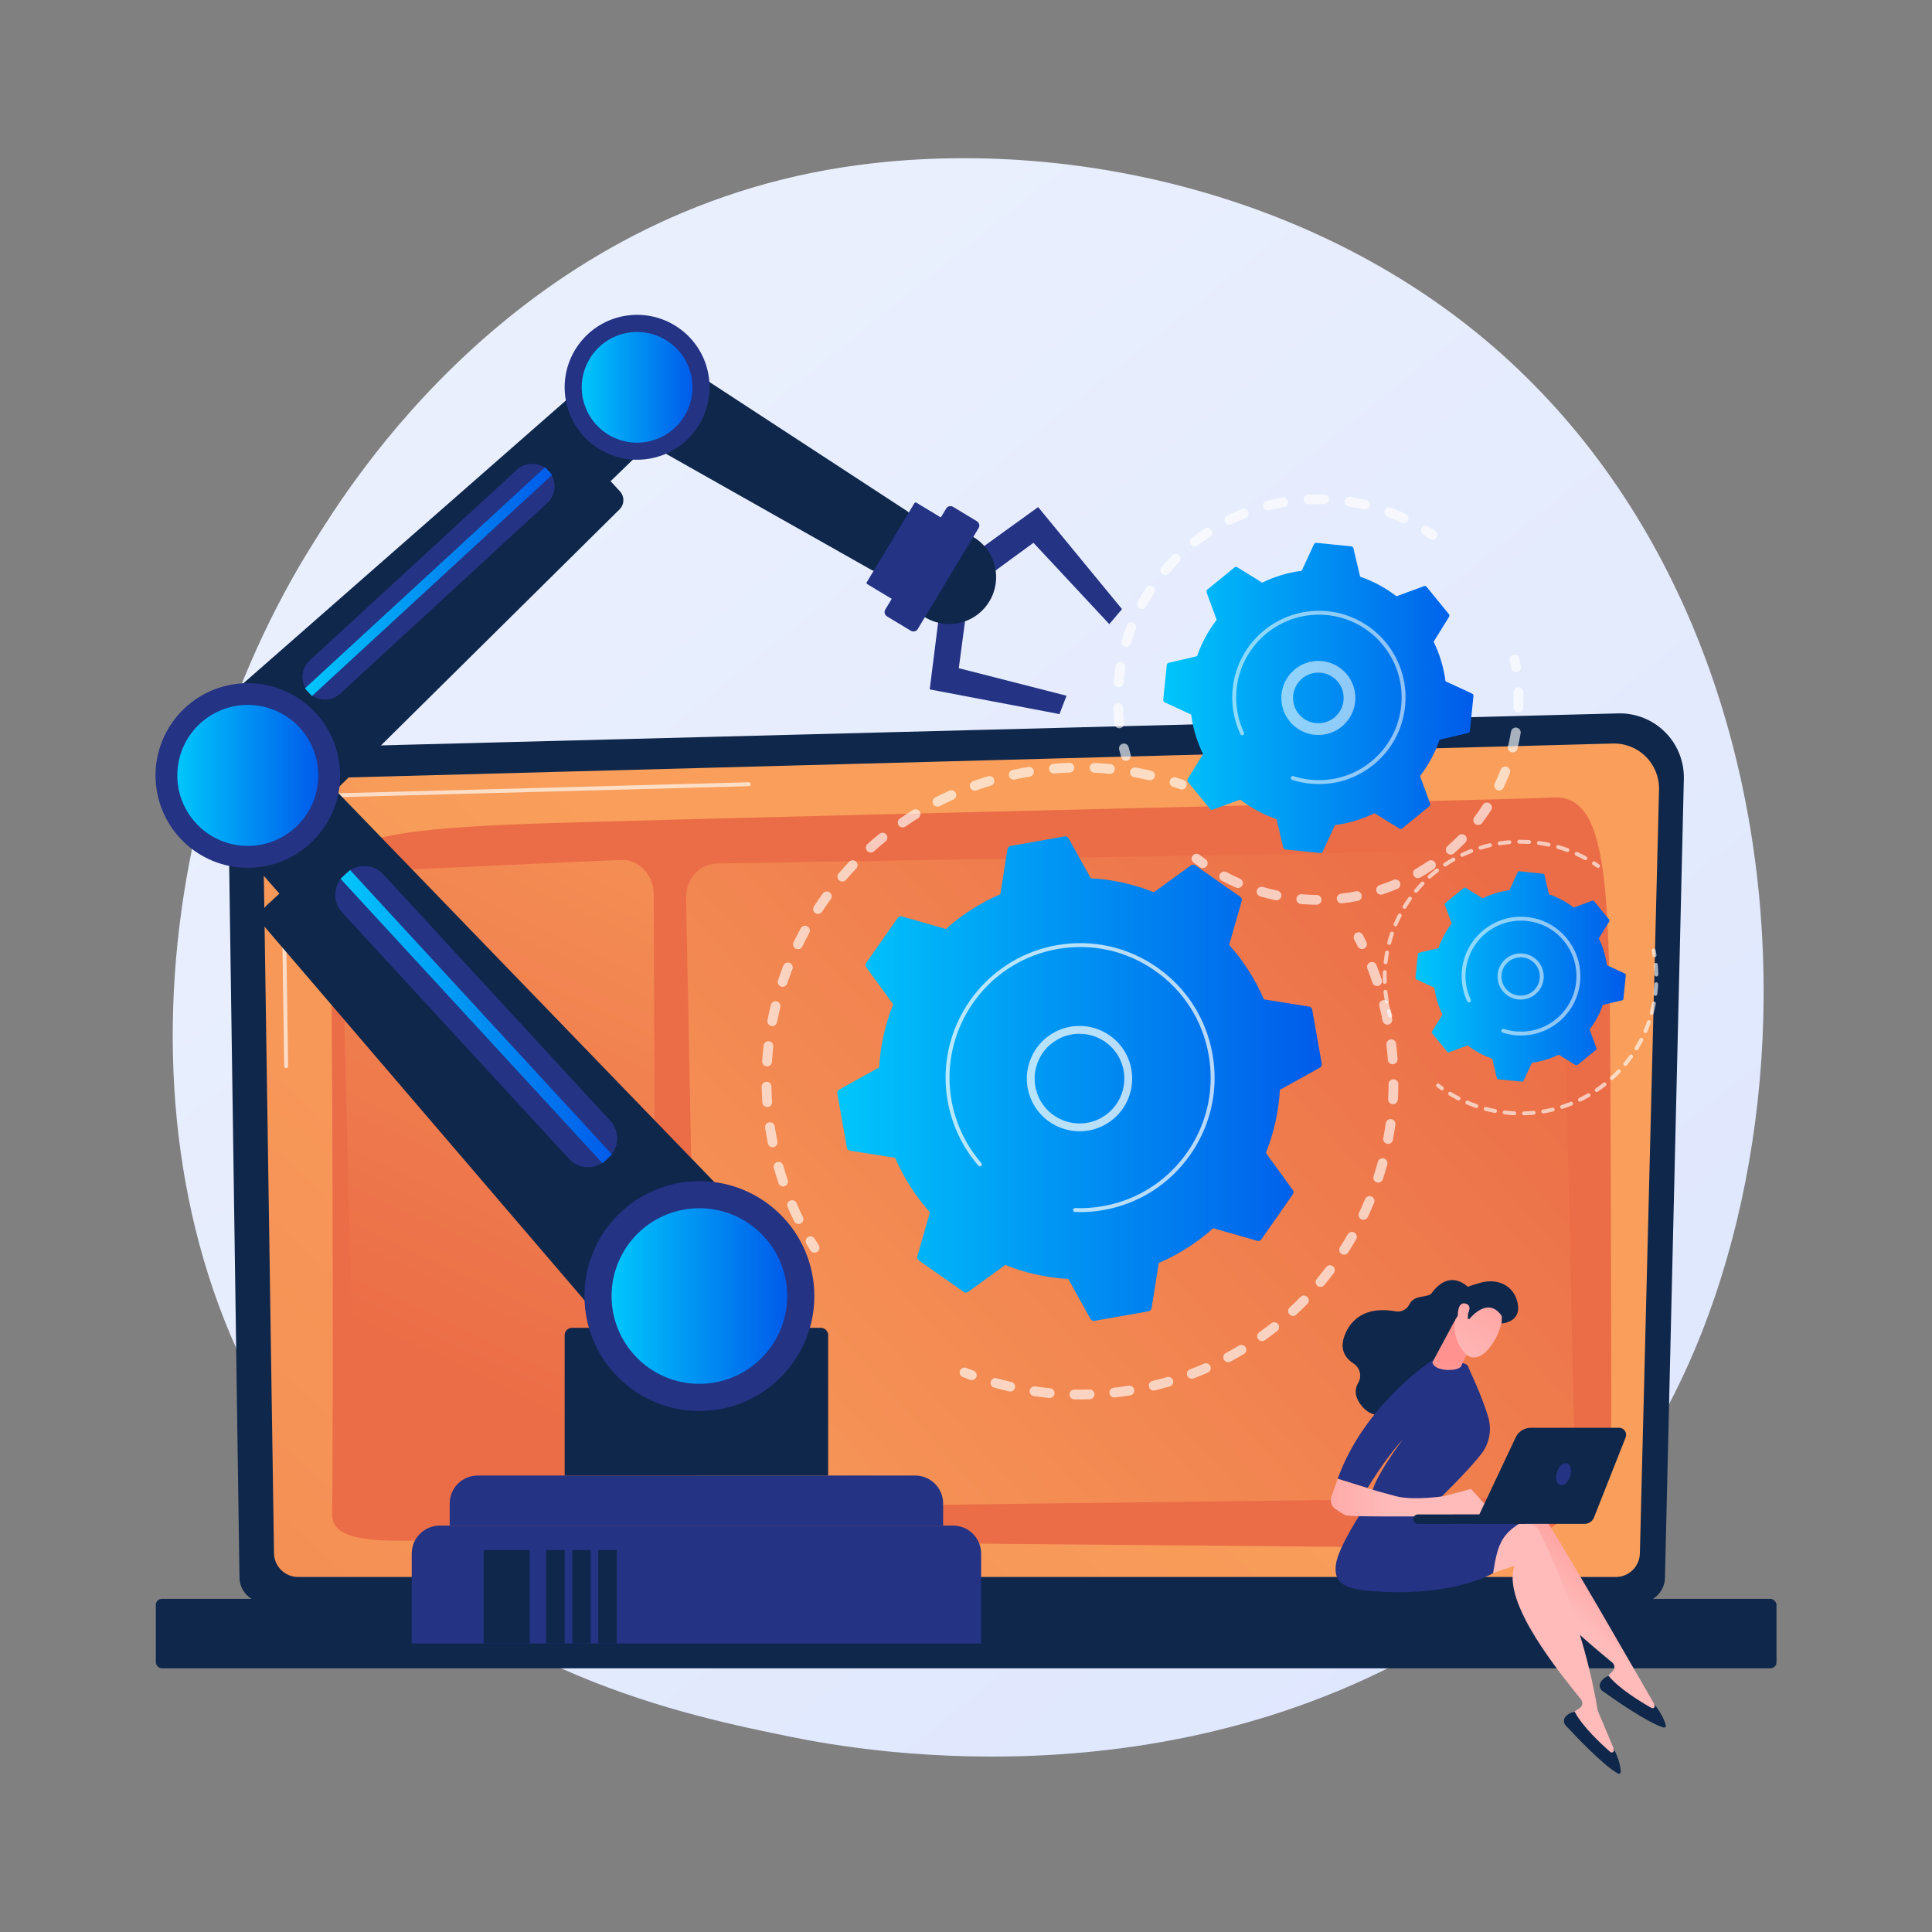<?xml version="1.0" encoding="UTF-8"?>
<svg id="Layer_1" data-name="Layer 1" xmlns="http://www.w3.org/2000/svg" xmlns:xlink="http://www.w3.org/1999/xlink" viewBox="0 0 1080 1080">
  <rect x="0" y="0" width="1080" height="1080" fill="#808080" stroke="none"/>
  <defs>
    <style>
      .cls-1 {
        fill: #0f274b;
      }

      .cls-2 {
        fill: url(#linear-gradient-7);
      }

      .cls-3 {
        fill: url(#linear-gradient-5);
      }

      .cls-4 {
        fill: url(#linear-gradient-6);
      }

      .cls-5 {
        fill: url(#linear-gradient-4);
      }

      .cls-6 {
        fill: url(#linear-gradient-3);
      }

      .cls-7 {
        fill: url(#linear-gradient-2);
      }

      .cls-8 {
        fill: url(#New_Gradient_Swatch);
      }

      .cls-9 {
        fill: url(#linear-gradient);
      }

      .cls-10 {
        opacity: .56;
      }

      .cls-10, .cls-11, .cls-12 {
        fill: #fff;
      }

      .cls-11 {
        opacity: .72;
      }

      .cls-13 {
        fill: url(#New_Gradient_Swatch_copy-5);
      }

      .cls-14 {
        fill: url(#New_Gradient_Swatch_copy-4);
      }

      .cls-15 {
        fill: url(#New_Gradient_Swatch_copy-6);
      }

      .cls-16 {
        fill: url(#New_Gradient_Swatch_copy-3);
      }

      .cls-17 {
        fill: url(#New_Gradient_Swatch_copy-8);
      }

      .cls-18 {
        fill: url(#New_Gradient_Swatch_copy-2);
      }

      .cls-19 {
        fill: url(#New_Gradient_Swatch_copy-7);
      }

      .cls-20 {
        opacity: .66;
      }

      .cls-21 {
        opacity: .64;
      }

      .cls-22 {
        fill: url(#New_Gradient_Swatch-3);
      }

      .cls-23 {
        fill: url(#New_Gradient_Swatch-2);
      }

      .cls-24 {
        fill: #243384;
      }

      .cls-25 {
        fill: #eb6d47;
      }

      .cls-26 {
        fill: url(#New_Gradient_Swatch_copy);
      }
    </style>
    <linearGradient id="linear-gradient" x1="1101.53" y1="1245.65" x2="306.48" y2="258.25" gradientUnits="userSpaceOnUse">
      <stop offset="0" stop-color="#dae3fe"/>
      <stop offset="1" stop-color="#e9effd"/>
    </linearGradient>
    <linearGradient id="New_Gradient_Swatch" data-name="New Gradient Swatch" x1="568.51" y1="622.42" x2="-432.57" y2="1765.83" gradientUnits="userSpaceOnUse">
      <stop offset="0" stop-color="#f99f5b"/>
      <stop offset="1" stop-color="#eb6d47"/>
    </linearGradient>
    <linearGradient id="New_Gradient_Swatch-2" data-name="New Gradient Swatch" x1="432.5" y1="340.22" x2="234.54" y2="757.4" xlink:href="#New_Gradient_Swatch"/>
    <linearGradient id="New_Gradient_Swatch-3" data-name="New Gradient Swatch" x1="339.63" y1="921.89" x2="828.8" y2="483.43" xlink:href="#New_Gradient_Swatch"/>
    <linearGradient id="linear-gradient-2" x1="1652.73" y1="902.98" x2="1688.25" y2="863.13" gradientTransform="translate(-773.54)" gradientUnits="userSpaceOnUse">
      <stop offset="0" stop-color="#febbba"/>
      <stop offset="1" stop-color="#ff928e"/>
    </linearGradient>
    <linearGradient id="linear-gradient-3" x1="14133.36" y1="880.36" x2="14446.58" y2="684.28" gradientTransform="translate(-13203.6)" xlink:href="#linear-gradient-2"/>
    <linearGradient id="linear-gradient-4" x1="-6015.41" y1="837.21" x2="-5924.22" y2="837.21" gradientTransform="translate(-5237.13) rotate(-180) scale(1 -1)" xlink:href="#linear-gradient-2"/>
    <linearGradient id="linear-gradient-5" x1="-8000.7" y1="139.88" x2="-7996.24" y2="107.27" gradientTransform="translate(-7154.47 80.45) rotate(-175.89) scale(1 -1)" xlink:href="#linear-gradient-2"/>
    <linearGradient id="linear-gradient-6" x1="-10195.92" y1="-3077.87" x2="-10153.94" y2="-3152.57" gradientTransform="translate(-7331.59 -6097.43) rotate(-123.08) scale(1 -1)" xlink:href="#linear-gradient-2"/>
    <linearGradient id="linear-gradient-7" x1="-10186.98" y1="-3072.85" x2="-10145.01" y2="-3147.55" gradientTransform="translate(-7331.59 -6097.43) rotate(-123.08) scale(1 -1)" xlink:href="#linear-gradient-2"/>
    <linearGradient id="New_Gradient_Swatch_copy" data-name="New Gradient Swatch copy" x1="190.33" y1="568.31" x2="342.1" y2="568.31" gradientTransform="translate(455.31 -30.09) rotate(42.64)" gradientUnits="userSpaceOnUse">
      <stop offset="0" stop-color="#00c6fb"/>
      <stop offset="1" stop-color="#005bea"/>
    </linearGradient>
    <linearGradient id="New_Gradient_Swatch_copy-2" data-name="New Gradient Swatch copy" x1="341.89" y1="724.51" x2="440.05" y2="724.51" gradientTransform="translate(1111.48 326.22) rotate(89.42)" xlink:href="#New_Gradient_Swatch_copy"/>
    <linearGradient id="New_Gradient_Swatch_copy-3" data-name="New Gradient Swatch copy" x1="170.47" y1="325.14" x2="308.69" y2="325.14" gradientTransform="translate(641.05 369.13) rotate(132.64)" xlink:href="#New_Gradient_Swatch_copy"/>
    <linearGradient id="New_Gradient_Swatch_copy-4" data-name="New Gradient Swatch copy" x1="99.12" y1="433.5" x2="177.95" y2="433.5" gradientTransform="translate(544.83 228.47) rotate(80.95)" xlink:href="#New_Gradient_Swatch_copy"/>
    <linearGradient id="New_Gradient_Swatch_copy-5" data-name="New Gradient Swatch copy" x1="325.21" y1="216.5" x2="387.1" y2="216.5" gradientTransform="translate(145.47 -143.13) rotate(28.34)" xlink:href="#New_Gradient_Swatch_copy"/>
    <linearGradient id="New_Gradient_Swatch_copy-6" data-name="New Gradient Swatch copy" x1="468.02" y1="602.94" x2="738.9" y2="602.94" gradientTransform="matrix(1,0,0,1,0,0)" xlink:href="#New_Gradient_Swatch_copy"/>
    <linearGradient id="New_Gradient_Swatch_copy-7" data-name="New Gradient Swatch copy" x1="791.25" y1="545.87" x2="908.84" y2="545.87" gradientTransform="matrix(1,0,0,1,0,0)" xlink:href="#New_Gradient_Swatch_copy"/>
    <linearGradient id="New_Gradient_Swatch_copy-8" data-name="New Gradient Swatch copy" x1="650.26" y1="390.15" x2="823.67" y2="390.15" gradientTransform="matrix(1,0,0,1,0,0)" xlink:href="#New_Gradient_Swatch_copy"/>
  </defs>
  <path class="cls-9" d="M882.81,856.26c-18.26,19.23-35.54,31.62-49.19,41.42-160.48,115.14-350.36,81.58-390.72,73.38-59.59-12.1-174.79-35.5-258.07-133.44-126-148.17-106.38-381.61-8.65-535.71,17.88-28.19,112.31-184.63,304.24-209.72,116.16-15.18,251.55,15.44,349.61,97.59,205.82,172.44,191.17,520.79,52.78,666.48Z"/>
  <g>
    <g>
      <path class="cls-1" d="M930.73,881.73c0,7.81-6.39,14.2-14.21,14.2H148.08c-7.82,0-14.21-6.39-14.21-14.2l-6.39-441.6c0-7.81,9.2-23.05,26.06-21.91l751-19.43c9.81-.25,19.29,3.52,26.23,10.44,6.94,6.92,10.74,16.39,10.51,26.18l-10.55,446.31Z"/>
      <path class="cls-8" d="M916.7,868.11c0,7.39-6.05,13.44-13.44,13.44H166.61c-7.39,0-13.44-6.05-13.44-13.44l-6.03-400.89c.71-24.12,21.86-32.8,34.68-32.28l719.77-19.31c6.89-.18,13.55,2.47,18.43,7.34,4.88,4.87,7.56,11.53,7.39,18.42l-10.7,426.73Z"/>
      <g class="cls-20">
        <path class="cls-12" d="M159.96,597.11c-.6,0-1.08-.48-1.09-1.07l-1.83-124.52c.04-8.32,2.6-14.96,7.62-19.77,9.13-8.75,23.41-8.3,24.01-8.28l229.85-6.17s.02,0,.03,0c.59,0,1.07.47,1.09,1.06.02.6-.46,1.1-1.06,1.12l-229.92,6.17c-.63-.02-14.03-.44-22.49,7.68-4.57,4.38-6.91,10.5-6.94,18.18l1.83,124.5c0,.6-.47,1.1-1.07,1.11h-.02Z"/>
      </g>
      <path class="cls-25" d="M185.62,845.87c.77-33.13.48-326.54-1.42-351.88-1.9-25.34,37.56-30.09,98.16-32.94,60.59-2.85,571.83-14.14,584.99-15.21,29.59-2.4,32.08,41.78,32.75,137.83.4,56.96.56,146.04.63,208.9.04,40.48-32.96,73.2-73.44,72.83-166.9-1.56-562.36-5.13-590.8-4.28-36.12,1.08-51.17-2.1-50.87-15.24Z"/>
    </g>
    <rect class="cls-1" x="87.11" y="893.79" width="905.96" height="38.8" rx="3.32" ry="3.32"/>
    <g>
      <path class="cls-23" d="M190.91,506.45l7.82,317.77c.26,10.41,8.3,18.69,18.05,18.6l132.15-1.26c9.8-.09,17.66-8.59,17.63-19.05l-1.12-322.81c-.04-10.83-8.52-19.47-18.66-19.01l-138.85,6.29c-9.71.44-17.28,9.09-17.02,19.46Z"/>
      <path class="cls-22" d="M383.53,502.06l6.34,321.86c.21,10.46,8.06,18.82,17.58,18.71l455.89-5.59c9.62-.12,17.27-8.84,17.03-19.41l-7.29-323.82c-.24-10.47-8.12-18.8-17.65-18.64l-454.93,7.55c-9.57.16-17.17,8.83-16.96,19.35Z"/>
    </g>
  </g>
  <g>
    <path class="cls-7" d="M924.7,952.51c-.11-.04-58.17-101.73-66.02-111.3-1.32-1.61-3.36-2.43-5.43-2.18l-16.21,1.93-19.04,41.19,31.72-18.47c-3.14,21.71,37.61,53.97,51.58,65.74,1.42,1.19,1.53,3.33.25,4.68l-5.58,5.84c9.16,9.28,19.73,15.25,31.66,18l-2.94-5.43Z"/>
    <path class="cls-1" d="M899.21,936.78s-3.56,1.15-4.77,4.32c-.58,1.52.05,3.24,1.36,4.18,5.86,4.2,25.2,17.76,34.13,20.42.73.22,1.43-.44,1.26-1.19-.46-2.07-1.94-6.21-6.71-12.27l.43.87c.54,1.1-.65,2.24-1.72,1.64-5.97-3.37-18.13-10.75-23.99-17.96Z"/>
    <path class="cls-6" d="M902.08,977.46c-.1-.06-8.81-21.05-8.91-21.11-7.99-48.63-27.48-90.28-33.22-101.24-.97-1.84-2.8-3.06-4.88-3.24l-16.26-1.39-26.98,36.48,34.8-11.67c-7.47,20.62,25.91,60.46,37.21,74.82,1.15,1.46.83,3.58-.7,4.63l-6.65,4.59c7.09,10.95,16.24,18.92,27.36,24.04l-1.78-5.91Z"/>
    <path class="cls-1" d="M880.3,956.9s-3.72.41-5.54,3.27c-.87,1.37-.61,3.18.49,4.37,4.89,5.3,21.09,22.5,29.29,26.9.67.36,1.49-.15,1.48-.91-.03-2.12-.64-6.48-4.09-13.38l.24.93c.31,1.18-1.09,2.06-2.01,1.26-5.16-4.51-15.58-14.19-19.86-22.44Z"/>
    <path class="cls-24" d="M762.69,842.8s-14.71,21.88-15.92,31.86c-1.21,9.98,4.07,13.43,19.47,14.71,45.82,3.79,68.41-9.95,68.41-9.95,3.13-19.99,5.36-25.07,31.54-35.94,0,0-33.11,2.63-39.78.04-6.66-2.59-63.73-.73-63.73-.73Z"/>
    <g>
      <path class="cls-1" d="M821.36,720.21s-10.25-12.12-21.14,2.75c-1.97,2.69-9.55.47-12.33,6.11-1.43,2.91-4.53,4.57-7.72,3.98-7.95-1.47-20.94-1.59-27.36,10.87-4.9,9.51-1.12,15.07,3.78,18.25,3.6,2.33,4.88,7.06,2.7,10.75-2.09,3.54-2.48,8.34,2.91,14.11,12.07,12.93,35.95-8.21,35.95-8.21l18.96-44.81,4.25-13.79Z"/>
      <path class="cls-24" d="M802.48,839.9s17.13-16.31,25.56-27.12c4.56-5.84,5.99-13.53,3.88-20.63-3.85-12.97-10.69-26.41-11.32-28.5-.96-3.2-20.17-3.07-20.17-3.07,0,0-37.8,24.53-52.65,66.09l16.68,5.19s9.87-16.56,19.62-27.09c0,0-16.87,22.29-17.47,31.42l35.85,3.71Z"/>
      <path class="cls-5" d="M835.12,846.34l-12.87-14.01-14.87,4s-17.33,2.69-27.25,0l-9.92-2.69-22.42-6.98-3.52,9.95c-.89,2.53,0,5.33,2.19,6.88,1.94,1.38,4.21,2.89,5.66,3.53,2.95,1.29,68,.41,68,.41l14.99-1.1Z"/>
      <path class="cls-3" d="M813.64,737.49l-12.91,24.01c.85,5.24,14.05,5.39,16.09,2.26.21-.32.33-.69.4-1.06l7.72-16.04c.33-1.56-3.96-6.83-5.37-7.59l-5.13-2.73c-1.98-1.05,6.27-1.13-.81,1.15Z"/>
      <g>
        <path class="cls-4" d="M839.77,731.86s1.46,8.11-4.92,18.42c-6.38,10.31-12.72,9.85-15.95,6.17-3.23-3.68-7.09-9.8-5.33-20.09,1.76-10.29,24-14.85,26.2-4.5Z"/>
        <path class="cls-1" d="M821.29,737.48s10.32-13.56,18.25-1.74l-.13,4.08s10.31-.48,9.19-9.98c-1.12-9.5-9.53-15.99-21.2-12.74-11.66,3.25-18.48,6.94-19.8,15.04-1.32,8.1,5.3,6.78,5.3,6.78,0,0,2.53-5.59,5.58-5.97,3.05-.38,1.95,4.04,1.95,4.04l.87.49Z"/>
        <path class="cls-2" d="M818.92,737.12s5.35-6.94.48-8.38c-4.87-1.44-4.69,6.8-4.37,9.86l3.89-1.49Z"/>
      </g>
    </g>
    <g>
      <path class="cls-1" d="M792.51,851.88s.09,0,.14,0l59.21-.06c1.46,0,2.65-1.19,2.65-2.65,0-1.46-1.19-2.67-2.65-2.65l-59.21.06c-1.46,0-2.65,1.19-2.65,2.65,0,1.42,1.12,2.58,2.52,2.64Z"/>
      <path class="cls-1" d="M905.08,798.13h-49.31c-3.64,0-6.95,2.1-8.5,5.39l-22.8,48.34h61.28c2.34,0,4.45-1.43,5.31-3.61l17.68-44.73c1.02-2.58-.88-5.39-3.66-5.39Z"/>
      <path class="cls-24" d="M870.34,822.91c-1.07,3.32-.28,6.54,1.76,7.2,2.04.66,4.56-1.5,5.63-4.82,1.07-3.32.28-6.54-1.76-7.2-2.04-.66-4.56,1.5-5.63,4.82Z"/>
    </g>
  </g>
  <g>
    <g>
      <path class="cls-1" d="M589.48,918.71H189.11c-3.58,0-6.48,2.9-6.48,6.48s2.9,6.48,6.48,6.48h400.38c3.58,0,6.48-2.9,6.48-6.48s-2.9-6.48-6.48-6.48Z"/>
      <path class="cls-24" d="M532.77,852.82H245.82c-8.65,0-15.66,7.01-15.66,15.66v50.23h318.29v-50.23c0-8.65-7.01-15.66-15.66-15.66Z"/>
      <path class="cls-24" d="M511.54,824.83h-244.5c-8.65,0-15.66,7.01-15.66,15.66v12.32h275.83v-12.32c0-8.65-7.01-15.66-15.66-15.66Z"/>
      <path class="cls-1" d="M319.74,742.27h139.12c2.26,0,4.09,1.83,4.09,4.09v78.47h-147.3v-78.47c0-2.26,1.83-4.09,4.09-4.09Z"/>
      <g>
        <rect class="cls-1" x="270.41" y="866.5" width="25.72" height="52.21"/>
        <rect class="cls-1" x="305.31" y="866.5" width="10.33" height="52.21"/>
        <rect class="cls-1" x="319.88" y="866.5" width="10.33" height="52.21"/>
        <rect class="cls-1" x="334.44" y="866.5" width="10.33" height="52.21"/>
      </g>
    </g>
    <g>
      <g>
        <path class="cls-1" d="M149.09,506.07c-3.59,3.3-3.9,8.86-.7,12.55l201.57,235.37c3.33,3.84,9.18,4.17,12.93.73l17.15-15.79-221.99-241.1-8.95,8.24Z"/>
        <path class="cls-1" d="M176.69,430.45c-6.86-7.15-18.18-7.5-25.48-.79l-18.08,16.64c-7.29,6.71-7.87,18.03-1.31,25.45l240.5,274.26,50.41-46.42c4.09-3.76,4.27-10.16.41-14.15l-246.47-255Z"/>
        <path class="cls-24" d="M193.94,487.92l-1.89,1.74c-5.85,5.39-6.23,14.51-.84,20.36l126.92,137.84c5.39,5.85,14.51,6.23,20.36.84l1.89-1.74c5.85-5.39,6.23-14.51.84-20.36l-126.92-137.84c-5.39-5.85-14.51-6.23-20.36-.84Z"/>
        <rect class="cls-26" x="262.59" y="460.22" width="7.24" height="216.19" transform="translate(-314.57 330.55) rotate(-42.64)"/>
      </g>
      <g>
        <circle class="cls-24" cx="390.97" cy="724.51" r="64.25"/>
        <circle class="cls-18" cx="390.97" cy="724.51" r="49.08" transform="translate(-337.47 1108.11) rotate(-89.42)"/>
      </g>
    </g>
    <g>
      <g>
        <path class="cls-1" d="M146.33,445.76l12.68,13.77c2.77,3.01,7.47,3.13,10.39.27l176.89-175.03c2.8-2.74,2.92-7.21.27-10.09l-6.62-7.19-193.61,178.26Z"/>
        <path class="cls-1" d="M349.91,213.39l13.37,14.52c5.39,5.86,5.11,14.95-.63,20.46l-210.62,203.58-37.28-40.48c-3.02-3.28-2.75-8.41.61-11.35l214.12-187.77c5.96-5.27,15.05-4.8,20.44,1.05Z"/>
        <path class="cls-24" d="M288.91,262.59l-115.74,106.57c-5.12,4.72-5.45,12.69-.73,17.81,4.71,5.12,12.69,5.45,17.81.73l115.74-106.57c5.12-4.71,5.45-12.69.73-17.81-4.71-5.12-12.69-5.45-17.81-.73Z"/>
        <rect class="cls-16" x="236.67" y="233.88" width="5.82" height="182.53" transform="translate(162.65 721.63) rotate(-132.64)"/>
      </g>
      <g>
        <circle class="cls-24" cx="138.53" cy="433.5" r="51.6" transform="translate(-67.02 27.47) rotate(-9.13)"/>
        <circle class="cls-14" cx="138.53" cy="433.5" r="39.41" transform="translate(-311.36 502.08) rotate(-80.95)"/>
      </g>
    </g>
    <g>
      <path class="cls-1" d="M508.21,299.84l-8.05,13.23c-3.25,5.34-9.12,7.74-13.21,5.4l-151.11-85.4,22.45-36.91c1.82-2.99,5.14-4.27,7.36-2.82l141.28,92.28c3.96,2.56,4.53,8.88,1.29,14.21Z"/>
      <g>
        <circle class="cls-24" cx="356.15" cy="216.5" r="40.5" transform="translate(-34.74 71.86) rotate(-10.99)"/>
        <circle class="cls-13" cx="356.15" cy="216.5" r="30.94" transform="translate(-60.09 195.03) rotate(-28.34)"/>
      </g>
      <g>
        <rect class="cls-24" x="479.24" y="298.88" width="53.16" height="18.58" rx=".71" ry=".71" transform="translate(-19.29 582.18) rotate(-58.91)"/>
        <polygon class="cls-24" points="546.48 307.9 580.32 283.47 627.21 340.5 620.1 348.89 577.71 303.42 551.52 322.58 546.48 307.9"/>
        <polygon class="cls-24" points="524.93 343.97 519.72 385.38 592.25 399.18 596.2 388.92 535.97 373.52 540.24 341.35 524.93 343.97"/>
        <path class="cls-1" d="M514.01,342.89c6.96,5.7,16.68,7.67,25.73,4.32,13.57-5.02,20.5-20.1,15.48-33.67-2.54-6.87-7.66-12.04-13.85-14.81l-27.35,44.17Z"/>
        <path class="cls-24" d="M499.12,333.7l-4.28,7.1c-.77,1.28-.29,2.99,1.08,3.81l13.16,7.94c1.37.83,3.11.46,3.88-.82l34.13-56.6c.77-1.28.29-2.99-1.08-3.81l-13.16-7.94c-1.37-.83-3.11-.46-3.88.82l-3.92,6.5-25.93,43Z"/>
      </g>
    </g>
  </g>
  <g>
    <g class="cls-21">
      <path class="cls-12" d="M455.35,700.31c-.91,0-1.79-.45-2.31-1.28-.79-1.25-1.56-2.51-2.31-3.78-.77-1.29-.34-2.97.95-3.74,1.29-.77,2.97-.34,3.74.95.73,1.23,1.48,2.45,2.24,3.66.8,1.27.42,2.96-.86,3.76-.45.28-.95.42-1.45.42Z"/>
      <path class="cls-12" d="M446.39,684.23c-1.01,0-1.98-.56-2.45-1.53-1.29-2.63-2.52-5.32-3.67-7.98-.59-1.38.05-2.99,1.43-3.58,1.38-.59,2.99.05,3.58,1.43,1.11,2.58,2.3,5.19,3.55,7.74.66,1.35.1,2.99-1.25,3.65-.39.19-.79.28-1.2.28ZM437.76,663.24c-1.14,0-2.2-.72-2.58-1.86-.93-2.75-1.8-5.57-2.6-8.39-.41-1.45.43-2.96,1.88-3.37,1.45-.41,2.96.43,3.37,1.88.78,2.73,1.62,5.47,2.52,8.14.48,1.43-.29,2.97-1.71,3.46-.29.1-.58.14-.87.14ZM431.9,641.32c-1.27,0-2.41-.9-2.67-2.19-.57-2.86-1.08-5.77-1.51-8.65-.22-1.49.8-2.88,2.29-3.1,1.48-.23,2.88.8,3.1,2.29.42,2.8.91,5.62,1.46,8.39.3,1.48-.66,2.91-2.14,3.21-.18.04-.36.05-.54.05ZM428.89,618.83c-1.42,0-2.62-1.1-2.72-2.54-.2-2.9-.33-5.86-.39-8.78-.03-1.51,1.17-2.75,2.67-2.78.02,0,.04,0,.05,0,1.48,0,2.7,1.19,2.73,2.67.05,2.83.18,5.69.37,8.51.1,1.5-1.03,2.8-2.53,2.91-.06,0-.13,0-.19,0ZM428.81,596.13c-.06,0-.11,0-.17,0-1.5-.09-2.65-1.39-2.55-2.89.18-2.92.44-5.87.76-8.77.17-1.5,1.52-2.57,3.01-2.41,1.5.17,2.57,1.52,2.41,3.01-.31,2.81-.56,5.67-.74,8.5-.09,1.45-1.29,2.56-2.72,2.56ZM431.69,573.61c-.17,0-.35-.02-.52-.05-1.48-.29-2.44-1.72-2.16-3.2.56-2.87,1.2-5.76,1.9-8.59.36-1.46,1.84-2.36,3.3-1.99,1.46.36,2.35,1.84,1.99,3.3-.68,2.74-1.29,5.54-1.84,8.32-.25,1.3-1.4,2.21-2.67,2.21ZM437.47,551.66c-.29,0-.58-.05-.86-.14-1.43-.48-2.2-2.02-1.72-3.45.93-2.77,1.93-5.55,2.99-8.27.55-1.4,2.12-2.1,3.53-1.55,1.4.55,2.1,2.13,1.55,3.53-1.03,2.63-2,5.33-2.9,8.01-.38,1.14-1.45,1.86-2.59,1.86ZM446.04,530.64c-.4,0-.81-.09-1.19-.27-1.35-.66-1.92-2.29-1.26-3.64,1.28-2.63,2.63-5.26,4.03-7.81.72-1.32,2.38-1.81,3.7-1.08,1.32.72,1.8,2.38,1.08,3.7-1.36,2.47-2.67,5.02-3.91,7.57-.47.97-1.44,1.54-2.46,1.54ZM457.24,510.9c-.51,0-1.03-.14-1.49-.45-1.26-.83-1.61-2.52-.78-3.78,1.61-2.45,3.29-4.88,5-7.22.89-1.22,2.59-1.49,3.81-.6,1.22.89,1.48,2.59.6,3.81-1.66,2.27-3.29,4.63-4.85,7-.52.8-1.39,1.23-2.28,1.23ZM470.88,492.77c-.63,0-1.26-.22-1.78-.66-1.14-.98-1.27-2.7-.29-3.85,1.9-2.21,3.88-4.4,5.88-6.52,1.04-1.09,2.76-1.14,3.86-.1,1.09,1.04,1.14,2.76.1,3.85-1.94,2.05-3.86,4.17-5.7,6.32-.54.63-1.3.95-2.07.95ZM486.75,476.56c-.75,0-1.49-.31-2.03-.9-1.01-1.12-.91-2.84.21-3.85,2.16-1.94,4.41-3.86,6.67-5.7,1.17-.95,2.89-.77,3.84.4.95,1.17.77,2.89-.4,3.84-2.19,1.78-4.37,3.64-6.47,5.53-.52.47-1.17.7-1.82.7ZM504.57,462.53c-.87,0-1.72-.41-2.25-1.18-.85-1.24-.54-2.94.7-3.79,2.4-1.65,4.87-3.26,7.35-4.78,1.28-.79,2.96-.39,3.75.89.79,1.28.39,2.96-.89,3.75-2.4,1.48-4.8,3.04-7.12,4.64-.47.32-1.01.48-1.54.48ZM524.05,450.94c-.99,0-1.95-.54-2.43-1.49-.68-1.34-.15-2.98,1.19-3.67,2.61-1.33,5.27-2.6,7.92-3.79,1.37-.61,2.99,0,3.6,1.37.62,1.37,0,2.99-1.37,3.6-2.57,1.15-5.15,2.39-7.68,3.68-.4.2-.82.3-1.24.3ZM544.89,441.98c-1.12,0-2.17-.7-2.57-1.82-.5-1.42.24-2.98,1.66-3.48,2.74-.97,5.55-1.89,8.35-2.73,1.44-.43,2.96.38,3.4,1.83.43,1.44-.38,2.96-1.83,3.4-2.71.81-5.43,1.71-8.09,2.65-.3.11-.61.16-.91.16ZM642.88,436.21c-.2,0-.41-.02-.61-.07-2.75-.63-5.56-1.21-8.34-1.7-1.48-.26-2.47-1.68-2.21-3.16.26-1.48,1.69-2.47,3.16-2.21,2.87.51,5.77,1.1,8.61,1.75,1.47.34,2.38,1.8,2.05,3.27-.29,1.26-1.41,2.12-2.66,2.12ZM566.71,435.78c-1.26,0-2.38-.87-2.66-2.15-.32-1.47.62-2.92,2.09-3.24l1.07-.23c2.49-.52,5.04-1,7.56-1.42,1.49-.25,2.89.76,3.14,2.24.25,1.49-.76,2.89-2.24,3.14-2.45.41-4.92.87-7.33,1.38l-1.03.22c-.19.04-.39.06-.58.06ZM620.48,432.58c-.09,0-.17,0-.26-.01-2.81-.27-5.66-.47-8.49-.6-1.5-.07-2.67-1.34-2.6-2.85.07-1.5,1.33-2.65,2.85-2.6,2.92.13,5.87.34,8.76.62,1.5.14,2.6,1.48,2.45,2.97-.14,1.41-1.32,2.47-2.71,2.47ZM589.15,432.41c-1.4,0-2.59-1.07-2.71-2.5-.13-1.5.99-2.82,2.49-2.95,2.91-.25,5.86-.42,8.77-.53,1.47-.06,2.77,1.12,2.82,2.63.05,1.51-1.12,2.77-2.63,2.82-2.82.1-5.68.27-8.5.51-.08,0-.16,0-.23,0Z"/>
      <path class="cls-12" d="M660.67,441.31c-.3,0-.59-.05-.89-.15-1.35-.47-2.71-.92-4.07-1.35-1.43-.46-2.23-1.99-1.77-3.42.45-1.44,1.99-2.23,3.42-1.78,1.41.45,2.81.91,4.2,1.39,1.42.49,2.18,2.04,1.69,3.47-.39,1.13-1.45,1.84-2.58,1.84Z"/>
    </g>
    <g class="cls-21">
      <path class="cls-12" d="M761.4,530.53c-1.01,0-1.99-.57-2.46-1.54-.62-1.29-1.26-2.57-1.92-3.84-.69-1.34-.16-2.98,1.17-3.67,1.34-.69,2.98-.16,3.67,1.17.68,1.31,1.34,2.63,1.98,3.96.66,1.36.09,2.99-1.27,3.64-.38.19-.79.27-1.18.27Z"/>
      <path class="cls-12" d="M603.55,782.28c-1,0-2.01,0-3.01-.03-1.51-.03-2.71-1.27-2.68-2.77.03-1.51,1.25-2.74,2.77-2.68,2.78.05,5.6.03,8.38-.06,1.5-.05,2.77,1.13,2.81,2.64.05,1.51-1.13,2.76-2.64,2.81-1.87.06-3.77.09-5.64.09ZM586.78,781.47c-.09,0-.18,0-.27-.01-2.86-.28-5.75-.63-8.59-1.04-1.49-.22-2.52-1.6-2.3-3.09.22-1.49,1.6-2.52,3.09-2.3,2.75.4,5.54.74,8.32,1.01,1.5.14,2.6,1.48,2.45,2.98-.14,1.41-1.32,2.46-2.71,2.46ZM622.89,781.2c-1.37,0-2.55-1.03-2.71-2.43-.17-1.5.91-2.85,2.41-3.01,2.76-.31,5.55-.69,8.31-1.13,1.48-.24,2.89.77,3.12,2.26.24,1.49-.77,2.89-2.26,3.12-2.84.46-5.72.85-8.57,1.16-.1.01-.2.02-.3.02ZM564.73,777.89c-.2,0-.41-.02-.61-.07-2.8-.64-5.62-1.36-8.38-2.13-1.45-.41-2.3-1.91-1.89-3.36.41-1.45,1.91-2.3,3.36-1.89,2.68.75,5.41,1.45,8.12,2.07,1.47.34,2.39,1.8,2.05,3.27-.29,1.26-1.41,2.12-2.66,2.12ZM644.89,777.34c-1.23,0-2.35-.84-2.65-2.09-.35-1.46.55-2.94,2.01-3.29,2.71-.65,5.43-1.38,8.1-2.16,1.45-.42,2.96.41,3.38,1.85.42,1.45-.41,2.96-1.85,3.38-2.75.81-5.56,1.55-8.35,2.23-.22.05-.43.08-.64.08ZM666.22,770.74c-1.1,0-2.13-.67-2.55-1.76-.53-1.41.17-2.98,1.58-3.52,2.6-.99,5.21-2.05,7.76-3.17,1.38-.6,2.99.03,3.59,1.41.6,1.38-.03,2.99-1.41,3.59-2.63,1.15-5.32,2.25-8,3.27-.32.12-.65.18-.97.18ZM686.54,761.49c-.97,0-1.91-.52-2.41-1.44-.71-1.33-.21-2.98,1.12-3.69,2.45-1.31,4.9-2.7,7.29-4.14,1.29-.77,2.97-.36,3.74.93.78,1.29.36,2.97-.93,3.74-2.46,1.48-4.99,2.91-7.52,4.27-.41.22-.85.32-1.29.32ZM705.51,749.7c-.85,0-1.69-.4-2.22-1.14-.88-1.23-.59-2.93.63-3.8,2.26-1.62,4.51-3.31,6.69-5.03,1.18-.93,2.9-.73,3.83.45.93,1.18.73,2.9-.45,3.83-2.25,1.78-4.57,3.52-6.9,5.19-.48.34-1.03.51-1.58.51ZM722.8,735.6c-.73,0-1.46-.29-2-.87-1.02-1.1-.96-2.83.14-3.85,2.04-1.89,4.05-3.85,6-5.84,1.05-1.08,2.78-1.1,3.86-.04,1.08,1.05,1.1,2.78.04,3.86-2.01,2.05-4.09,4.08-6.19,6.03-.53.49-1.19.73-1.85.73ZM738.16,719.4c-.62,0-1.24-.21-1.75-.63-1.16-.97-1.31-2.68-.35-3.84,1.78-2.13,3.53-4.34,5.21-6.56.91-1.2,2.62-1.44,3.82-.53,1.2.91,1.44,2.62.53,3.82-1.73,2.29-3.54,4.57-5.38,6.77-.54.65-1.31.98-2.09.98ZM751.35,701.39c-.5,0-1.01-.14-1.47-.43-1.27-.81-1.64-2.5-.83-3.77,1.5-2.34,2.96-4.76,4.34-7.17.75-1.31,2.42-1.76,3.72-1.01,1.31.75,1.76,2.41,1.01,3.72-1.43,2.49-2.93,4.98-4.48,7.39-.52.81-1.4,1.26-2.3,1.26ZM762.16,681.85c-.39,0-.79-.08-1.16-.26-1.36-.64-1.94-2.27-1.3-3.63,1.19-2.52,2.34-5.1,3.4-7.66.58-1.39,2.17-2.05,3.56-1.47,1.39.58,2.05,2.17,1.47,3.56-1.1,2.64-2.28,5.3-3.51,7.9-.47.98-1.45,1.56-2.47,1.56ZM770.42,661.09c-.28,0-.56-.04-.84-.13-1.43-.47-2.21-2.01-1.75-3.44.86-2.64,1.67-5.34,2.4-8.04.4-1.45,1.9-2.31,3.35-1.92,1.45.4,2.31,1.89,1.92,3.35-.76,2.78-1.59,5.57-2.48,8.29-.37,1.15-1.44,1.88-2.59,1.88ZM775.96,639.45c-.17,0-.34-.02-.51-.05-1.48-.28-2.45-1.71-2.17-3.19.52-2.74.97-5.53,1.35-8.28.21-1.49,1.58-2.54,3.07-2.33,1.49.21,2.53,1.58,2.33,3.07-.39,2.84-.86,5.72-1.4,8.55-.25,1.31-1.39,2.22-2.68,2.22ZM778.68,617.26c-.05,0-.11,0-.16,0-1.5-.09-2.65-1.38-2.56-2.88.16-2.77.25-5.59.28-8.37.01-1.5,1.23-2.7,2.73-2.7h.02c1.51.01,2.72,1.25,2.7,2.75-.03,2.87-.12,5.78-.29,8.64-.08,1.45-1.29,2.57-2.72,2.57ZM778.53,594.93c-1.42,0-2.62-1.1-2.72-2.53-.2-2.78-.46-5.59-.79-8.35-.18-1.49.89-2.85,2.38-3.03,1.5-.18,2.85.89,3.03,2.38.34,2.85.61,5.74.82,8.61.11,1.5-1.03,2.81-2.53,2.91-.06,0-.13,0-.19,0ZM775.55,572.8c-1.27,0-2.41-.9-2.67-2.19-.11-.57-.23-1.13-.35-1.7-.45-2.15-.95-4.33-1.49-6.48-.36-1.46.53-2.94,1.99-3.31,1.46-.37,2.94.52,3.31,1.99.55,2.21,1.07,4.46,1.53,6.68.12.58.24,1.17.36,1.76.29,1.48-.66,2.91-2.14,3.21-.18.04-.36.05-.54.05ZM769.82,551.21c-1.14,0-2.2-.72-2.59-1.86-.88-2.64-1.84-5.29-2.85-7.88-.55-1.4.15-2.98,1.55-3.53,1.41-.55,2.98.15,3.53,1.55,1.04,2.67,2.03,5.41,2.94,8.13.48,1.43-.29,2.97-1.72,3.45-.29.1-.58.14-.86.14Z"/>
      <path class="cls-12" d="M543.24,771.5c-.31,0-.63-.05-.94-.17-1.39-.51-2.76-1.04-4.13-1.58-1.4-.56-2.08-2.14-1.53-3.54.56-1.4,2.14-2.08,3.54-1.53,1.33.53,2.67,1.04,4.01,1.54,1.41.52,2.14,2.09,1.61,3.5-.41,1.1-1.45,1.78-2.56,1.78Z"/>
    </g>
    <g>
      <path class="cls-15" d="M538.76,722.19c.73.51,1.72.51,2.44-.02l20.71-15.04c11.1,4.44,22.98,7.14,35.27,7.82l12.42,22.36c.44.78,1.32,1.21,2.2,1.05l30.23-5.34c.88-.16,1.57-.86,1.71-1.74l4-25.26c11.31-4.85,21.55-11.46,30.45-19.43l24.61,7.04c.86.25,1.79-.08,2.3-.82l17.6-25.15c.51-.74.51-1.72-.02-2.44l-15.04-20.71c4.44-11.1,7.14-22.98,7.82-35.27l22.36-12.42c.78-.44,1.21-1.32,1.05-2.2l-5.34-30.23c-.16-.88-.86-1.57-1.74-1.71l-25.26-4c-4.85-11.31-11.46-21.55-19.43-30.45l7.04-24.61c.25-.86-.08-1.79-.82-2.3l-25.15-17.6c-.74-.51-1.72-.51-2.44.02l-20.71,15.04c-11.1-4.44-22.98-7.14-35.27-7.82l-12.42-22.36c-.44-.78-1.32-1.21-2.2-1.05l-30.23,5.34c-.88.16-1.57.86-1.71,1.74l-4,25.26c-11.31,4.85-21.55,11.46-30.45,19.43l-24.61-7.04c-.86-.25-1.79.08-2.3.82l-17.6,25.15c-.51.73-.51,1.72.02,2.44l15.04,20.71c-4.44,11.1-7.14,22.98-7.82,35.27l-22.36,12.42c-.78.43-1.21,1.32-1.05,2.2l5.34,30.23c.16.88.86,1.57,1.74,1.71l25.26,4c4.85,11.31,11.46,21.55,19.43,30.45l-7.04,24.61c-.25.86.08,1.79.82,2.3l25.15,17.6Z"/>
      <path class="cls-11" d="M603.5,632.39c-11.25,0-22-6.47-26.9-17.38-3.22-7.17-3.46-15.17-.66-22.52,2.8-7.35,8.28-13.17,15.46-16.4,14.8-6.65,32.27-.01,38.92,14.8,6.65,14.81.01,32.27-14.8,38.92h0c-3.9,1.75-7.99,2.58-12.02,2.58ZM603.42,577.87c-3.43,0-6.91.71-10.24,2.2-6.11,2.74-10.79,7.7-13.17,13.97-2.38,6.26-2.18,13.08.56,19.19,5.67,12.61,20.54,18.27,33.15,12.6l.89,1.99-.89-1.99c12.61-5.67,18.27-20.54,12.6-33.15-4.17-9.29-13.34-14.8-22.91-14.8Z"/>
      <path class="cls-11" d="M603.69,677.56c-.21,0-.41,0-.61,0-.73,0-1.45-.02-2.17-.05-.59-.02-1.05-.51-1.05-1.09,0-.01,0-.03,0-.04.02-.6.54-1.06,1.13-1.05,5.16.2,10.37-.17,15.5-1.07,1.68-.3,3.34-.65,4.97-1.05,0,0,.01,0,.02,0,0,0,0,0,0,0,0,0,.01,0,.02,0,0,0,0,0,0,0,17.08-4.25,31.89-14.4,42.08-28.96,8.68-12.4,13.2-26.85,13.2-41.68,0-4.27-.37-8.57-1.13-12.87-3.39-19.2-14.06-35.93-30.03-47.1-15.97-11.18-35.34-15.47-54.54-12.07-35.36,6.25-60.3,37.11-60.3,71.84,0,4.2.36,8.46,1.12,12.73,2.3,13.03,8.08,25.17,16.71,35.11.18.21.27.46.27.71,0,.31-.13.61-.38.83-.45.39-1.14.35-1.54-.11-8.89-10.23-14.84-22.74-17.21-36.16-.78-4.4-1.15-8.79-1.15-13.11,0-35.76,25.69-67.55,62.1-73.99,19.77-3.49,39.72.92,56.17,12.43,16.45,11.51,27.43,28.74,30.93,48.51.78,4.42,1.17,8.85,1.17,13.25,0,15.27-4.66,30.15-13.6,42.92-11.51,16.45-28.74,27.44-48.51,30.93h0c-4.36.77-8.78,1.16-13.18,1.16Z"/>
    </g>
  </g>
  <g>
    <g class="cls-21">
      <path class="cls-12" d="M777.12,568.94c-.47,0-.91-.31-1.05-.78-.26-.88-.5-1.77-.73-2.67-.15-.58.2-1.18.79-1.33.58-.15,1.18.2,1.33.79.22.87.46,1.73.71,2.59.17.58-.16,1.18-.74,1.35-.1.03-.21.04-.31.04Z"/>
      <path class="cls-12" d="M775.24,560.94c-.52,0-.98-.37-1.07-.9-.32-1.83-.59-3.69-.78-5.53-.06-.6.37-1.14.97-1.2.6-.06,1.14.37,1.2.97.19,1.79.44,3.59.76,5.37.11.59-.29,1.16-.88,1.26-.06.01-.13.02-.19.02ZM774.1,550c-.59,0-1.07-.47-1.09-1.06-.02-.8-.04-1.6-.04-2.4,0-1.06.02-2.11.06-3.18.02-.6.48-1.08,1.13-1.05.6.02,1.07.53,1.04,1.13-.04,1.03-.06,2.06-.06,3.09,0,.78.01,1.56.04,2.33.02.6-.45,1.11-1.06,1.12-.01,0-.02,0-.04,0ZM774.55,539.02s-.08,0-.12,0c-.6-.07-1.03-.61-.96-1.21.21-1.85.49-3.71.82-5.52.11-.59.67-.99,1.27-.87.59.11.98.68.87,1.27-.33,1.76-.6,3.56-.8,5.36-.06.56-.54.97-1.08.97ZM776.56,528.21c-.09,0-.19-.01-.28-.04-.58-.15-.93-.75-.78-1.33.47-1.78,1.01-3.58,1.61-5.34.19-.57.81-.87,1.38-.68.57.19.87.81.68,1.38-.58,1.71-1.11,3.46-1.56,5.19-.13.49-.57.81-1.05.81ZM780.11,517.82c-.14,0-.29-.03-.43-.09-.55-.24-.81-.88-.58-1.43.72-1.7,1.52-3.4,2.37-5.05.28-.53.93-.75,1.47-.47.54.28.75.93.47,1.47-.83,1.61-1.6,3.26-2.31,4.91-.18.41-.58.66-1,.66ZM785.14,508.03c-.19,0-.39-.05-.57-.16-.51-.31-.68-.98-.36-1.5.97-1.58,2-3.15,3.08-4.66.35-.49,1.03-.6,1.52-.25.49.35.6,1.03.25,1.52-1.05,1.46-2.05,2.99-2.99,4.52-.21.34-.56.52-.93.52ZM791.54,499.09c-.24,0-.49-.08-.7-.25-.46-.39-.53-1.07-.14-1.54,1.18-1.42,2.43-2.82,3.72-4.16.42-.43,1.11-.45,1.54-.03.43.42.45,1.11.03,1.54-1.25,1.3-2.46,2.66-3.61,4.04-.22.26-.53.39-.84.39ZM799.16,491.16c-.3,0-.6-.12-.81-.36-.4-.45-.37-1.14.08-1.54,1.37-1.24,2.81-2.44,4.27-3.58.47-.37,1.16-.29,1.53.19.37.48.28,1.16-.19,1.53-1.42,1.11-2.82,2.28-4.16,3.48-.21.19-.47.28-.73.28ZM807.83,484.41c-.35,0-.7-.17-.91-.48-.34-.5-.2-1.18.3-1.51,1.54-1.03,3.13-2.01,4.74-2.93.52-.3,1.19-.12,1.49.41.3.52.12,1.19-.41,1.49-1.57.89-3.12,1.85-4.61,2.85-.19.12-.4.18-.61.18ZM886.26,480.82c-.18,0-.35-.04-.52-.13-1.58-.86-3.22-1.67-4.86-2.42-.55-.25-.79-.9-.54-1.44.25-.55.89-.79,1.44-.54,1.69.76,3.37,1.6,5,2.49.53.29.73.95.44,1.48-.2.36-.57.57-.96.57ZM817.38,478.97c-.41,0-.8-.23-.99-.62-.26-.54-.03-1.19.51-1.45,1.67-.8,3.39-1.54,5.12-2.21.56-.22,1.19.06,1.41.62.22.56-.06,1.19-.62,1.41-1.67.65-3.35,1.38-4.97,2.15-.15.07-.31.11-.47.11ZM876.24,476.29c-.12,0-.25-.02-.38-.07-1.69-.62-3.42-1.19-5.15-1.68-.58-.17-.91-.77-.75-1.35s.77-.91,1.35-.75c1.78.51,3.57,1.09,5.3,1.73.57.21.86.83.65,1.4-.16.44-.58.71-1.02.71ZM827.61,474.98c-.47,0-.9-.3-1.04-.77-.18-.58.14-1.19.72-1.36,1.77-.55,3.58-1.03,5.39-1.45.59-.13,1.17.23,1.31.82.14.59-.23,1.17-.82,1.31-1.76.4-3.52.88-5.23,1.41-.11.03-.22.05-.32.05ZM865.67,473.25c-.07,0-.15,0-.22-.02-1.76-.37-3.56-.68-5.34-.92-.6-.08-1.02-.63-.94-1.23.08-.6.63-1.02,1.23-.93,1.84.25,3.69.57,5.5.95.59.12.97.7.84,1.29-.11.51-.56.87-1.07.87ZM838.32,472.51c-.53,0-.99-.39-1.08-.92-.09-.6.32-1.15.91-1.24,1.83-.28,3.69-.5,5.54-.65.6-.05,1.13.4,1.18,1,.05.6-.4,1.13-1,1.18-1.8.15-3.61.36-5.38.63-.06,0-.11.01-.17.01ZM854.78,471.78s-.05,0-.07,0c-1.59-.1-3.2-.15-4.79-.15h-.63s0,0,0,0c-.6,0-1.09-.48-1.09-1.08,0-.6.48-1.09,1.08-1.1h.65c1.64,0,3.29.05,4.93.15.6.04,1.06.56,1.02,1.16-.04.58-.52,1.02-1.09,1.02Z"/>
      <path class="cls-12" d="M893.3,485.17c-.22,0-.43-.06-.62-.19-.73-.51-1.48-1.01-2.23-1.49-.51-.33-.65-1-.33-1.51.33-.51,1-.65,1.51-.33.78.5,1.54,1.01,2.3,1.54.5.34.62,1.02.27,1.52-.21.3-.55.47-.9.47Z"/>
    </g>
    <g class="cls-21">
      <path class="cls-12" d="M924.91,535.09c-.52,0-.99-.38-1.07-.91-.15-.89-.31-1.77-.49-2.64-.12-.59.26-1.17.85-1.29.59-.12,1.17.26,1.29.85.18.9.35,1.81.5,2.72.1.59-.3,1.16-.9,1.25-.06.01-.12.01-.18.01Z"/>
      <path class="cls-12" d="M851.91,623.47c-.59,0-1.08-.47-1.09-1.06-.01-.6.46-1.1,1.07-1.12,1.77-.04,3.56-.15,5.32-.32.61-.06,1.13.38,1.19.98.06.6-.38,1.13-.98,1.19-1.81.17-3.66.28-5.48.33,0,0-.02,0-.03,0ZM846.5,623.41s-.04,0-.05,0c-.59-.03-1.18-.06-1.76-.1-1.24-.09-2.49-.2-3.71-.35-.6-.07-1.03-.61-.96-1.21.07-.6.61-1.03,1.21-.96,1.19.14,2.4.25,3.6.34.57.04,1.15.07,1.72.1.6.03,1.07.54,1.04,1.14-.03.58-.51,1.04-1.09,1.04ZM862.67,622.44c-.52,0-.98-.38-1.07-.91-.1-.59.3-1.16.89-1.26,1.75-.3,3.51-.66,5.22-1.07.59-.14,1.17.22,1.32.8.14.59-.22,1.17-.8,1.32-1.77.43-3.58.8-5.38,1.11-.06.01-.12.02-.18.02ZM835.75,622.14c-.07,0-.14,0-.2-.02-1.8-.34-3.6-.75-5.35-1.22-.58-.15-.93-.75-.78-1.33.16-.58.75-.92,1.33-.77,1.71.45,3.46.85,5.2,1.18.59.11.98.68.87,1.28-.1.52-.56.89-1.07.89ZM873.18,619.88c-.46,0-.89-.3-1.04-.76-.18-.57.13-1.19.71-1.37,1.68-.54,3.37-1.15,5.01-1.81.56-.23,1.2.05,1.42.61.22.56-.05,1.19-.61,1.42-1.69.68-3.43,1.31-5.16,1.86-.11.04-.22.05-.33.05ZM825.29,619.37c-.12,0-.24-.02-.35-.06-1.72-.59-3.45-1.25-5.13-1.97-.55-.24-.81-.88-.58-1.43.24-.55.88-.81,1.43-.58,1.63.69,3.31,1.34,4.98,1.91.57.2.87.82.68,1.39-.15.45-.58.74-1.03.74ZM883.21,615.85c-.4,0-.79-.23-.98-.61-.26-.54-.04-1.19.5-1.46,1.59-.78,3.18-1.62,4.71-2.5.52-.3,1.19-.12,1.49.4.3.52.12,1.19-.4,1.49-1.58.91-3.21,1.78-4.84,2.58-.15.08-.32.11-.48.11ZM815.34,615.14c-.17,0-.34-.04-.5-.12-1.62-.83-3.23-1.73-4.79-2.68-.51-.31-.68-.98-.37-1.5.31-.51.98-.68,1.5-.37,1.51.92,3.08,1.8,4.66,2.6.54.28.75.93.47,1.47-.19.38-.58.59-.97.59ZM892.56,610.44c-.35,0-.69-.17-.9-.48-.34-.5-.21-1.18.29-1.52,1.47-.99,2.91-2.05,4.31-3.15.47-.37,1.16-.29,1.53.18.37.47.29,1.16-.18,1.53-1.43,1.13-2.92,2.22-4.43,3.24-.19.13-.4.19-.61.19ZM901.06,603.75c-.3,0-.59-.12-.81-.36-.4-.45-.37-1.14.07-1.54,1.31-1.19,2.59-2.44,3.82-3.72.42-.44,1.11-.45,1.54-.04.44.42.45,1.11.04,1.54-1.26,1.32-2.58,2.61-3.93,3.83-.21.19-.47.28-.73.28ZM908.53,595.93c-.24,0-.49-.08-.69-.25-.46-.38-.53-1.07-.14-1.54,1.13-1.37,2.23-2.79,3.25-4.23.35-.49,1.03-.6,1.52-.25.49.35.6,1.03.25,1.52-1.06,1.48-2.18,2.95-3.35,4.35-.22.26-.53.4-.84.4ZM914.82,587.12c-.19,0-.39-.05-.57-.16-.51-.31-.68-.99-.36-1.5.93-1.52,1.81-3.08,2.62-4.65.28-.53.94-.75,1.47-.47.54.28.74.93.47,1.47-.84,1.61-1.74,3.22-2.7,4.79-.21.34-.56.52-.93.52ZM919.79,577.5c-.14,0-.29-.03-.43-.09-.55-.24-.81-.88-.57-1.43.7-1.63,1.35-3.3,1.92-4.97.2-.57.81-.87,1.39-.67.57.2.87.82.67,1.39-.6,1.72-1.26,3.45-1.98,5.12-.18.41-.58.66-1,.66ZM923.33,567.28c-.09,0-.19-.01-.28-.04-.58-.16-.93-.75-.77-1.34.46-1.71.86-3.45,1.19-5.2.11-.59.68-.98,1.28-.86.59.11.98.69.86,1.28-.35,1.79-.76,3.59-1.23,5.35-.13.49-.57.81-1.05.81ZM925.38,556.66s-.09,0-.13,0c-.6-.07-1.02-.61-.95-1.21.15-1.27.27-2.55.36-3.81.04-.5.06-1,.09-1.5.03-.6.54-1.06,1.15-1.03.6.03,1.06.54,1.03,1.14-.03.51-.06,1.03-.09,1.54-.09,1.3-.21,2.62-.37,3.92-.07.55-.54.96-1.08.96ZM925.91,545.86c-.59,0-1.08-.47-1.09-1.07-.04-1.77-.14-3.56-.3-5.33-.06-.6.39-1.13.99-1.19.6-.06,1.13.39,1.19.99.17,1.82.27,3.66.31,5.48.01.6-.47,1.1-1.07,1.11h-.02Z"/>
      <path class="cls-12" d="M806.04,609.48c-.22,0-.44-.07-.63-.2-.75-.53-1.49-1.08-2.22-1.64-.48-.37-.57-1.05-.2-1.53.37-.48,1.05-.57,1.53-.2.71.54,1.43,1.08,2.16,1.59.49.35.61,1.03.26,1.52-.21.3-.55.46-.89.46Z"/>
    </g>
    <g>
      <path class="cls-19" d="M808.99,587.95c.25.3.66.41,1.02.28l10.41-3.83c4.1,3.16,8.74,5.69,13.78,7.42l2.54,10.79c.09.38.41.66.8.7l13.24,1.34c.39.04.76-.17.92-.52l4.65-10.06c5.29-.69,10.34-2.23,14.99-4.51l9.43,5.84c.33.2.75.18,1.06-.07l10.31-8.41c.3-.25.41-.66.28-1.02l-3.83-10.41c3.16-4.1,5.69-8.74,7.42-13.78l10.79-2.54c.38-.09.66-.41.7-.8l1.34-13.24c.04-.39-.17-.76-.52-.92l-10.06-4.65c-.69-5.29-2.23-10.34-4.51-14.99l5.84-9.43c.2-.33.18-.75-.07-1.06l-8.41-10.31c-.25-.3-.66-.41-1.02-.28l-10.41,3.83c-4.1-3.16-8.74-5.69-13.78-7.42l-2.54-10.79c-.09-.38-.41-.66-.8-.7l-13.24-1.34c-.39-.04-.76.17-.92.52l-4.65,10.06c-5.29.69-10.34,2.23-14.99,4.51l-9.43-5.84c-.33-.2-.75-.18-1.06.07l-10.31,8.41c-.3.25-.41.66-.28,1.02l3.83,10.41c-3.16,4.1-5.69,8.74-7.42,13.78l-10.79,2.54c-.38.09-.66.41-.7.8l-1.34,13.24c-.04.39.17.76.52.92l10.06,4.65c.69,5.29,2.23,10.34,4.51,14.99l-5.84,9.43c-.2.33-.18.75.07,1.06l8.41,10.31Z"/>
      <path class="cls-10" d="M850.02,558.77c-2.75,0-5.42-.88-7.67-2.55-2.77-2.06-4.57-5.07-5.07-8.48-1.04-7.04,3.85-13.61,10.88-14.65,7.04-1.04,13.61,3.85,14.65,10.89.5,3.41-.35,6.81-2.41,9.58-2.06,2.77-5.07,4.57-8.48,5.07-.64.09-1.27.14-1.91.14ZM850.05,535.14c-.52,0-1.04.04-1.57.12-5.85.86-9.91,6.32-9.04,12.17.42,2.83,1.91,5.33,4.21,7.04,2.3,1.71,5.12,2.42,7.96,2h0c2.83-.42,5.33-1.91,7.04-4.21,1.71-2.3,2.42-5.13,2-7.96-.78-5.32-5.37-9.16-10.6-9.16Z"/>
      <path class="cls-10" d="M850.31,578.87c-1.13,0-2.27-.06-3.41-.17h0c-2.14-.22-4.26-.64-6.3-1.26-.03-.01-.07-.02-.1-.03-.17-.05-.35-.11-.52-.16-.46-.15-.75-.58-.75-1.04,0-.11.02-.22.05-.34.19-.57.8-.89,1.37-.7,2.08.67,4.26,1.13,6.46,1.35.42.04.84.08,1.26.1,5.46.33,10.8-.76,15.6-3.14,1.96-.97,3.82-2.16,5.57-3.55.1-.08.2-.16.3-.24,6.42-5.24,10.41-12.66,11.25-20.9.11-1.07.16-2.13.16-3.19,0-7.12-2.43-13.96-6.99-19.55-5.24-6.42-12.66-10.41-20.9-11.25-17.02-1.72-32.26,10.72-33.98,27.73-.11,1.05-.16,2.1-.16,3.15,0,4.54.99,9.03,2.93,13.14.07.15.1.31.1.46,0,.41-.23.8-.63.99-.54.26-1.2.02-1.45-.52-2.07-4.4-3.13-9.21-3.13-14.07,0-1.12.06-2.24.17-3.37,1.85-18.21,18.16-31.52,36.37-29.68,8.82.89,16.77,5.17,22.37,12.04,4.88,5.98,7.48,13.3,7.48,20.92,0,1.13-.06,2.27-.17,3.41-.89,8.82-5.17,16.77-12.04,22.37-5.98,4.88-13.31,7.48-20.93,7.48Z"/>
    </g>
  </g>
  <g>
    <g class="cls-21">
      <path class="cls-12" d="M629.41,425.3c-1.18,0-2.27-.77-2.62-1.96-.42-1.42-.81-2.87-1.17-4.31-.37-1.46.52-2.94,1.98-3.31,1.46-.37,2.94.52,3.31,1.98.34,1.37.72,2.75,1.12,4.11.42,1.44-.4,2.96-1.85,3.38-.26.08-.51.11-.77.11Z"/>
      <path class="cls-12" d="M625.68,407.1c-1.36,0-2.54-1.02-2.7-2.41-.35-2.96-.59-5.97-.71-8.94-.06-1.5,1.11-2.77,2.62-2.83,1.5-.07,2.77,1.11,2.83,2.62.11,2.83.34,5.7.67,8.51.18,1.5-.89,2.85-2.39,3.03-.11.01-.22.02-.32.02ZM625.32,384.16c-.08,0-.16,0-.24-.01-1.5-.13-2.61-1.45-2.48-2.95.26-2.98.63-5.97,1.11-8.89.25-1.49,1.66-2.49,3.13-2.25,1.49.24,2.49,1.65,2.25,3.13-.46,2.79-.81,5.64-1.06,8.47-.12,1.42-1.31,2.49-2.71,2.49ZM629.59,361.62c-.26,0-.52-.04-.78-.11-1.44-.43-2.26-1.95-1.83-3.39.85-2.85,1.83-5.7,2.9-8.48.54-1.4,2.12-2.1,3.53-1.56,1.4.54,2.1,2.12,1.56,3.53-1.02,2.65-1.95,5.37-2.76,8.08-.35,1.18-1.44,1.95-2.61,1.95ZM638.39,340.43c-.44,0-.88-.11-1.3-.33-1.32-.72-1.82-2.37-1.1-3.7,1.42-2.62,2.96-5.22,4.58-7.71.82-1.26,2.51-1.62,3.77-.8,1.26.82,1.62,2.51.8,3.77-1.54,2.38-3.01,4.85-4.36,7.34-.49.91-1.43,1.43-2.4,1.43ZM651.34,321.49c-.62,0-1.25-.21-1.76-.65-1.15-.97-1.29-2.69-.32-3.84,1.92-2.27,3.96-4.5,6.05-6.61,1.06-1.07,2.79-1.08,3.86-.02,1.07,1.06,1.08,2.79.02,3.86-2,2.02-3.94,4.14-5.77,6.3-.54.64-1.31.97-2.08.97ZM667.88,305.57c-.81,0-1.61-.36-2.15-1.05-.93-1.19-.72-2.9.47-3.83,2.34-1.84,4.79-3.6,7.27-5.25,1.25-.83,2.95-.49,3.78.76.83,1.25.49,2.95-.76,3.78-2.36,1.57-4.69,3.25-6.92,5-.5.39-1.09.58-1.68.58ZM687.28,293.35c-1,0-1.97-.56-2.45-1.52-.67-1.35-.12-2.99,1.23-3.65,2.67-1.32,5.42-2.55,8.18-3.66,1.4-.56,2.99.12,3.55,1.52s-.12,2.99-1.52,3.55c-2.63,1.05-5.25,2.23-7.79,3.48-.39.19-.8.28-1.21.28ZM784.61,292.43c-.39,0-.79-.08-1.16-.26-2.56-1.21-5.21-2.33-7.86-3.33-1.41-.53-2.12-2.11-1.58-3.52.53-1.41,2.1-2.12,3.52-1.59,2.79,1.05,5.56,2.23,8.26,3.5,1.36.64,1.95,2.27,1.3,3.63-.47.99-1.45,1.56-2.47,1.56ZM708.77,285.34c-1.21,0-2.32-.81-2.64-2.04-.38-1.46.5-2.95,1.96-3.32,2.88-.75,5.83-1.39,8.76-1.91,1.48-.26,2.9.73,3.16,2.21.26,1.48-.73,2.9-2.21,3.16-2.79.49-5.6,1.1-8.34,1.81-.23.06-.46.09-.69.09ZM762.96,284.84c-.21,0-.42-.02-.63-.07-2.76-.66-5.58-1.21-8.38-1.65-1.49-.23-2.51-1.63-2.27-3.12.23-1.49,1.64-2.5,3.12-2.27,2.94.46,5.9,1.04,8.8,1.73,1.46.35,2.37,1.82,2.02,3.28-.3,1.25-1.42,2.1-2.65,2.1ZM731.45,281.9c-1.45,0-2.65-1.14-2.72-2.6-.07-1.5,1.09-2.78,2.59-2.85,1.81-.09,3.68-.14,5.45-.13,1.17,0,2.34.02,3.52.05,1.51.05,2.69,1.3,2.64,2.81-.05,1.51-1.33,2.66-2.81,2.64-1.13-.04-2.26-.03-3.38-.05-1.71,0-3.45.04-5.16.12-.04,0-.09,0-.13,0Z"/>
      <path class="cls-12" d="M800.75,301.75c-.54,0-1.08-.16-1.56-.49-1.16-.8-2.35-1.6-3.54-2.36-1.27-.81-1.64-2.5-.83-3.77.81-1.27,2.5-1.64,3.77-.83,1.25.8,2.5,1.63,3.72,2.48,1.24.86,1.54,2.56.68,3.8-.53.76-1.38,1.17-2.24,1.17Z"/>
    </g>
    <g class="cls-21">
      <path class="cls-12" d="M847.42,375.71c-1.31,0-2.47-.95-2.69-2.29-.22-1.38-.48-2.79-.76-4.18-.3-1.48.65-2.92,2.13-3.22,1.47-.3,2.92.65,3.22,2.13.3,1.46.57,2.94.8,4.4.24,1.49-.77,2.89-2.25,3.13-.15.02-.3.04-.44.04Z"/>
      <path class="cls-12" d="M736.03,505.74h-.02c-2.33-.02-4.7-.11-7.04-.27-.59-.04-1.19-.09-1.78-.14-1.5-.13-2.61-1.45-2.49-2.95.13-1.5,1.45-2.61,2.95-2.49.56.05,1.12.09,1.69.13,2.23.15,4.49.24,6.71.26,1.51.01,2.72,1.24,2.7,2.75-.01,1.5-1.23,2.7-2.73,2.7ZM750,504.99c-1.36,0-2.54-1.02-2.71-2.41-.17-1.5.9-2.85,2.39-3.02,2.77-.32,5.57-.76,8.3-1.3,1.48-.29,2.91.67,3.2,2.15.29,1.48-.67,2.91-2.15,3.2-2.87.56-5.8,1.02-8.72,1.36-.11.01-.21.02-.32.02ZM713.59,503.3c-.19,0-.38-.02-.57-.06-2.87-.61-5.75-1.33-8.56-2.16-1.45-.42-2.27-1.94-1.85-3.39.42-1.44,1.94-2.27,3.38-1.85,2.67.79,5.41,1.48,8.15,2.05,1.47.31,2.41,1.76,2.1,3.23-.27,1.28-1.4,2.16-2.67,2.16ZM772.04,500.11c-1.14,0-2.21-.73-2.59-1.87-.47-1.43.3-2.97,1.73-3.45,2.65-.88,5.29-1.87,7.86-2.94,1.39-.58,2.99.07,3.57,1.46.58,1.39-.07,2.99-1.46,3.57-2.7,1.13-5.48,2.17-8.26,3.09-.28.09-.57.14-.86.14ZM692.08,496.41c-.36,0-.73-.07-1.09-.23-2.68-1.17-5.36-2.46-7.95-3.84-1.33-.71-1.83-2.36-1.13-3.69.71-1.33,2.36-1.83,3.69-1.13,2.46,1.31,5.01,2.54,7.56,3.66,1.38.6,2.01,2.21,1.41,3.59-.45,1.02-1.45,1.64-2.5,1.64ZM792.63,490.89c-.94,0-1.86-.49-2.37-1.37-.75-1.31-.3-2.97,1-3.72,2.41-1.39,4.81-2.89,7.12-4.46,1.25-.85,2.94-.53,3.79.72.85,1.24.53,2.94-.72,3.79-2.42,1.65-4.94,3.23-7.47,4.69-.43.25-.9.36-1.36.36ZM810.97,477.73c-.76,0-1.51-.31-2.05-.92-1-1.13-.89-2.85.24-3.85,2.09-1.84,4.14-3.8,6.09-5.8,1.05-1.08,2.78-1.1,3.86-.05,1.08,1.05,1.1,2.78.05,3.86-2.04,2.1-4.19,4.15-6.39,6.09-.52.46-1.16.68-1.8.68ZM826.32,461.17c-.57,0-1.15-.18-1.64-.55-1.2-.91-1.44-2.62-.53-3.82,1.68-2.23,3.3-4.55,4.81-6.9.81-1.27,2.5-1.64,3.77-.82,1.27.81,1.64,2.5.82,3.77-1.58,2.46-3.28,4.9-5.04,7.24-.54.71-1.35,1.08-2.18,1.08ZM838.04,441.87c-.39,0-.79-.09-1.17-.27-1.36-.65-1.94-2.27-1.29-3.63,1.2-2.52,2.31-5.12,3.32-7.73.54-1.41,2.12-2.11,3.52-1.57,1.41.54,2.11,2.12,1.57,3.52-1.05,2.74-2.22,5.47-3.48,8.12-.47.98-1.45,1.56-2.46,1.56ZM845.62,420.6c-.22,0-.43-.03-.65-.08-1.46-.36-2.36-1.84-2-3.3.66-2.7,1.23-5.47,1.69-8.23.25-1.49,1.64-2.49,3.14-2.24,1.49.25,2.49,1.65,2.25,3.14-.48,2.89-1.08,5.8-1.77,8.64-.31,1.24-1.42,2.08-2.65,2.08ZM848.78,398.25s-.07,0-.11,0c-1.51-.06-2.68-1.33-2.61-2.83.06-1.49.09-3,.09-4.48,0-1.31-.02-2.62-.07-3.92-.05-1.51,1.12-2.77,2.63-2.82,1.52-.05,2.77,1.12,2.82,2.63.05,1.35.07,2.74.07,4.12,0,1.55-.03,3.14-.09,4.7-.06,1.47-1.27,2.62-2.72,2.62Z"/>
      <path class="cls-12" d="M672.34,485.29c-.54,0-1.09-.16-1.57-.5-1.21-.85-2.42-1.74-3.6-2.65-1.2-.92-1.42-2.63-.5-3.82.92-1.19,2.63-1.42,3.82-.5,1.12.86,2.27,1.71,3.43,2.52,1.23.87,1.52,2.57.65,3.8-.53.75-1.37,1.15-2.23,1.15Z"/>
    </g>
    <g>
      <path class="cls-17" d="M676.42,452.22c.36.44.97.61,1.51.41l15.35-5.65c6.05,4.66,12.89,8.39,20.33,10.95l3.74,15.91c.13.56.6.97,1.17,1.03l19.52,1.98c.57.06,1.11-.25,1.36-.77l6.86-14.84c7.8-1.01,15.24-3.29,22.11-6.65l13.91,8.61c.49.3,1.11.26,1.56-.1l15.2-12.41c.44-.36.61-.97.41-1.51l-5.65-15.35c4.66-6.05,8.39-12.89,10.95-20.33l15.91-3.74c.56-.13.97-.6,1.03-1.17l1.98-19.52c.06-.57-.25-1.11-.77-1.36l-14.84-6.86c-1.01-7.8-3.29-15.24-6.65-22.11l8.61-13.91c.3-.49.26-1.11-.1-1.56l-12.41-15.2c-.36-.44-.97-.61-1.51-.41l-15.35,5.65c-6.05-4.66-12.89-8.39-20.33-10.95l-3.74-15.91c-.13-.56-.6-.97-1.17-1.03l-19.52-1.98c-.57-.06-1.11.25-1.36.77l-6.86,14.84c-7.8,1.01-15.24,3.29-22.11,6.65l-13.91-8.61c-.49-.3-1.11-.26-1.56.1l-15.2,12.41c-.44.36-.61.97-.41,1.51l5.65,15.35c-4.66,6.05-8.39,12.89-10.95,20.33l-15.91,3.74c-.56.13-.97.6-1.03,1.17l-1.98,19.52c-.06.57.25,1.11.77,1.36l14.84,6.86c1.01,7.8,3.29,15.24,6.65,22.11l-8.61,13.91c-.3.49-.26,1.11.1,1.56l12.41,15.2Z"/>
      <path class="cls-10" d="M736.92,410.85c-4.41,0-8.69-1.41-12.3-4.09-4.44-3.3-7.32-8.12-8.13-13.59-1.66-11.29,6.17-21.83,17.45-23.49,5.47-.81,10.92.57,15.36,3.86,4.44,3.3,7.33,8.12,8.13,13.59.81,5.47-.57,10.92-3.86,15.36-3.3,4.44-8.12,7.32-13.59,8.13-1.02.15-2.05.23-3.06.23ZM736.99,376c-.69,0-1.39.05-2.09.15-7.72,1.14-13.07,8.34-11.94,16.06.55,3.74,2.53,7.04,5.56,9.29,3.03,2.25,6.76,3.19,10.5,2.64,3.74-.55,7.04-2.53,9.29-5.56s3.19-6.76,2.64-10.5c-.55-3.74-2.53-7.04-5.56-9.29-2.47-1.83-5.39-2.8-8.41-2.8Z"/>
      <path class="cls-10" d="M737.35,438.3c-1.65,0-3.31-.08-4.97-.25h0c-3.44-.35-6.84-1.06-10.09-2.12-.46-.15-.75-.58-.75-1.04,0-.11.02-.23.05-.34.18-.57.8-.89,1.37-.7,3.11,1.01,6.35,1.69,9.64,2.02,12.3,1.24,24.33-2.37,33.91-10.18,9.57-7.81,15.53-18.88,16.77-31.17.16-1.58.24-3.15.24-4.7,0-23.42-17.8-43.57-41.59-45.98-25.37-2.57-48.11,15.98-50.68,41.36-.16,1.56-.24,3.13-.24,4.69,0,6.77,1.48,13.46,4.37,19.6.07.15.1.31.1.46,0,.41-.23.8-.63.99-.55.26-1.19.02-1.45-.52-3.02-6.42-4.57-13.43-4.57-20.52,0-1.64.08-3.28.25-4.91,2.69-26.57,26.51-45.99,53.07-43.31,24.92,2.52,43.55,23.62,43.56,48.14,0,1.63-.08,3.27-.25,4.93-1.3,12.87-7.54,24.47-17.57,32.65-8.73,7.12-19.42,10.91-30.53,10.91Z"/>
    </g>
  </g>
</svg>